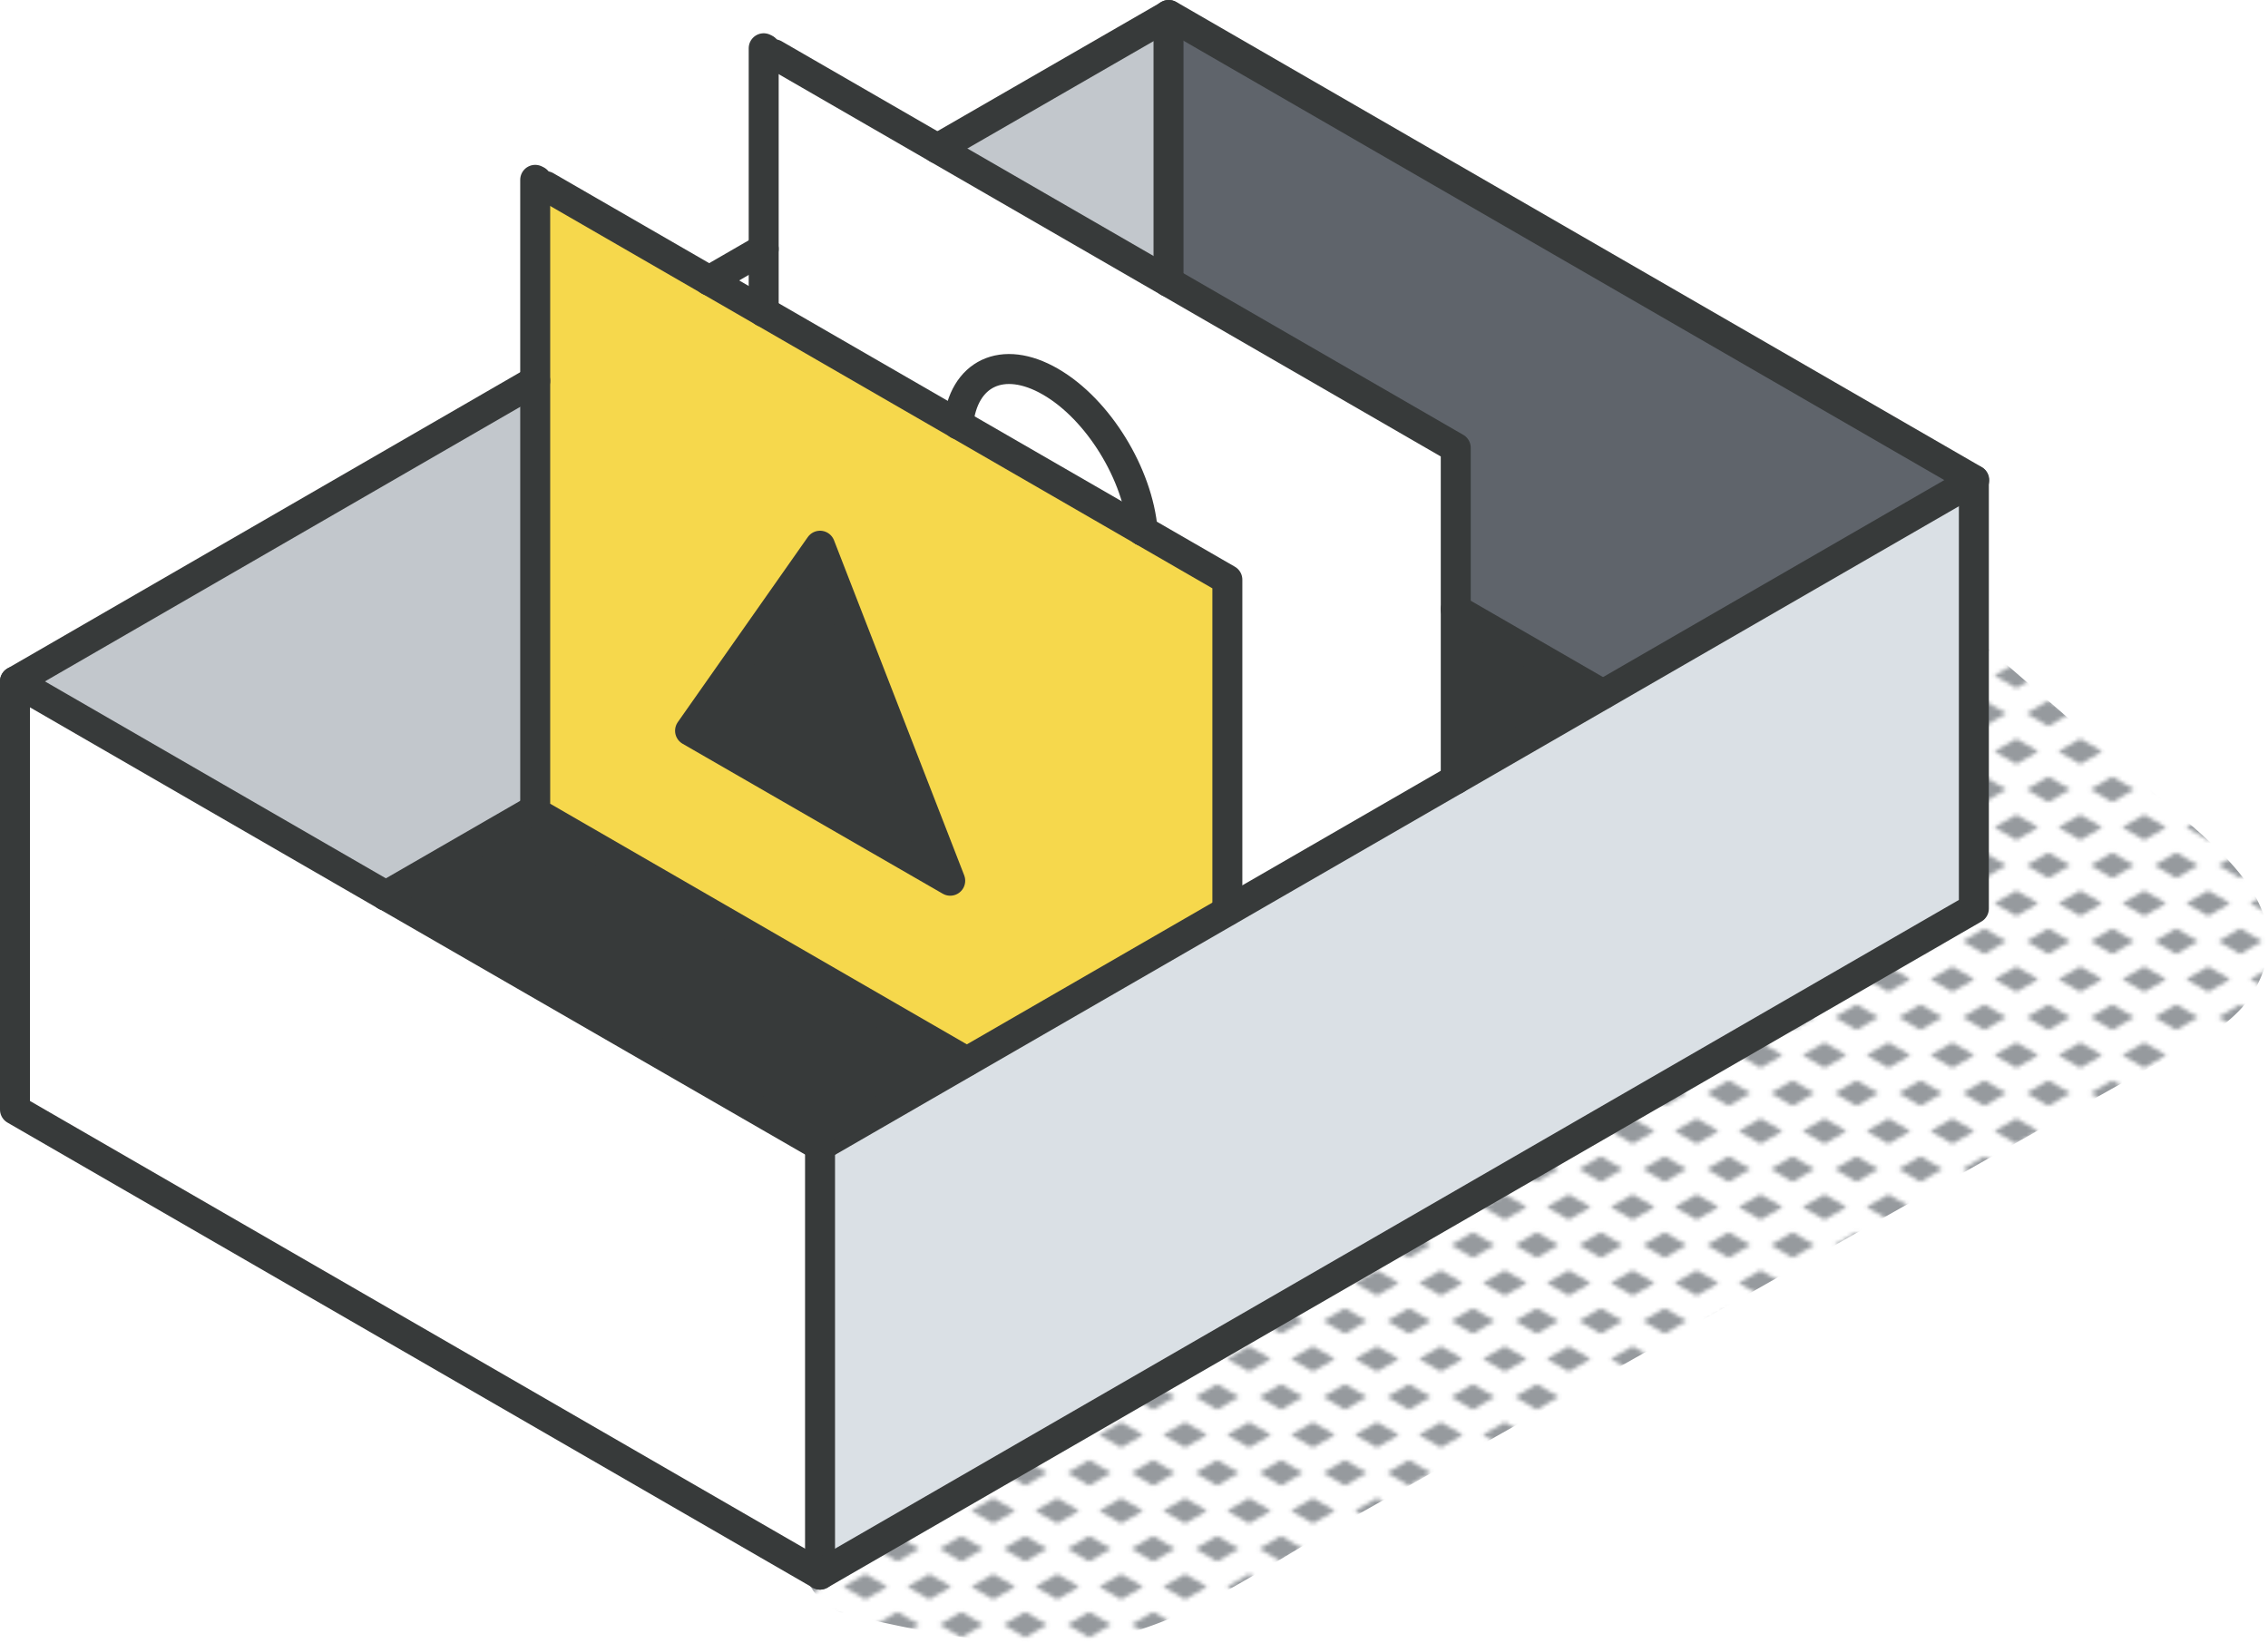 <svg xmlns="http://www.w3.org/2000/svg" xmlns:xlink="http://www.w3.org/1999/xlink" viewBox="0 0 227.01 164.44"><defs><style>.cls-1,.cls-10{fill:none;}.cls-2{fill:#969a9e;}.cls-3{fill:url(#New_Pattern_Swatch_3);}.cls-4{fill:#dae0e5;}.cls-5{fill:#5f646b;}.cls-6{fill:#373a3a;}.cls-7{fill:#c2c7cc;}.cls-8{fill:#fff;}.cls-9{fill:#f6d84c;}.cls-10{stroke:#373a3a;stroke-linecap:round;stroke-linejoin:round;stroke-width:3px;}</style><pattern id="New_Pattern_Swatch_3" data-name="New Pattern Swatch 3" width="16" height="19" patternTransform="translate(13.02 -4.59) scale(0.4)" patternUnits="userSpaceOnUse" viewBox="0 0 16 19"><rect class="cls-1" width="16" height="19"/><polygon class="cls-2" points="16 22.18 10.5 19 16 15.82 21.5 19 16 22.18"/><polygon class="cls-2" points="8 12.68 2.5 9.5 8 6.33 13.5 9.5 8 12.68"/><polygon class="cls-2" points="0 22.18 -5.5 19 0 15.82 5.5 19 0 22.18"/><polygon class="cls-2" points="16 3.18 10.5 0 16 -3.17 21.5 0 16 3.18"/><polygon class="cls-2" points="0 3.18 -5.5 0 0 -3.17 5.5 0 0 3.18"/></pattern></defs><g id="Layer_2" data-name="Layer 2"><g id="text"><path class="cls-3" d="M216.39,80.07c-6.82-5.95-13.61-11.95-20.53-17.81-8-6.81-21.46,1.82-15.33,11.84,3.87,6.32-2.23,13.06-7.08,16.72-8.36,6.3-18.12,11-27,16.56Q118,125,91,145a12.29,12.29,0,0,0-3.81,4.49c-.87.09-1.74.2-2.62.33-6.07.91-5.46,10.33,0,11.68,7.85,1.93,17.72,3.89,25.8,2.52S126,157.17,133,153.23l81.47-46c3.68-2.07,8.6-4,10.92-7.68C230.66,91.08,222,85,216.39,80.07Z"/><path class="cls-4" d="M197.57,48.05V90.94L82.08,157.6V114.71C82.15,114.68,197.37,48.16,197.57,48.05Z"/><path class="cls-5" d="M117,1.5l80.61,46.55c-.2.11-16.69,9.62-37.14,21.44L145.71,61V44.82L117,28.22Z"/><polygon class="cls-6" points="145.71 60.99 160.43 69.49 145.72 77.97 145.71 77.96 145.71 60.99"/><polygon class="cls-7" points="116.96 1.5 116.96 28.22 93.83 14.86 116.96 1.5"/><path class="cls-8" d="M105.14,38.19c4.8,2.77,8.76,9.27,9.24,14.93L95.91,42.47C96.39,37.35,100.34,35.42,105.14,38.19Z"/><path class="cls-6" d="M96.74,106.24h0c-8.87,5.12-14.59,8.43-14.66,8.46L38.64,89.64,53.57,81v.29Z"/><polygon class="cls-6" points="82.08 54.62 95.11 88.15 69.07 73.14 82.08 54.62"/><polygon class="cls-8" points="82.08 114.71 82.08 157.6 1.5 111.06 1.5 68.2 38.62 89.64 38.63 89.64 82.08 114.71"/><path class="cls-8" d="M77.49,5.43c.61.34,64.51,37.25,68.22,39.39V78h0l-22.86,13.2h0V58l-8.47-4.89h0c-.48-5.66-4.44-12.16-9.24-14.93s-8.75-.84-9.23,4.28L76.44,31.23V4.83l.16.08,0,0,0,0h0Z"/><polygon class="cls-8" points="76.44 24.92 76.44 31.23 71 28.07 76.44 24.92"/><path class="cls-9" d="M71,28.07l43.38,25h0L122.85,58V91.16h0L96.74,106.25h0L53.57,81.31V18l.16.08s0,0,0,0l0,0h0ZM95.11,88.15l-13-33.53-13,18.52Z"/><polygon class="cls-7" points="53.57 38.12 53.57 81.02 38.63 89.64 38.62 89.64 1.5 68.2 53.57 38.12"/><line class="cls-10" x1="70.97" y1="28.08" x2="76.44" y2="24.92"/><polyline class="cls-10" points="38.62 89.64 1.5 68.2 53.57 38.12"/><path class="cls-10" d="M93.83,14.86,117,1.5l80.61,46.55c-.2.11-115.42,66.63-115.49,66.66L38.64,89.64"/><line class="cls-10" x1="82.08" y1="114.71" x2="82.08" y2="157.6"/><polyline class="cls-10" points="1.5 68.2 1.5 111.06 82.08 157.6 197.57 90.94 197.57 48.05"/><polyline class="cls-10" points="53.57 81.02 38.63 89.64 38.62 89.64"/><line class="cls-10" x1="116.96" y1="1.5" x2="116.96" y2="28.22"/><polyline class="cls-10" points="114.38 53.13 122.85 58.02 122.85 91.16"/><path class="cls-10" d="M54.63,18.63l59.75,34.49"/><path class="cls-10" d="M96.74,106.24,53.57,81.31V18l.16.08s0,0,0,0l0,0h0"/><path class="cls-10" d="M77.49,5.43c.61.34,64.51,37.25,68.22,39.39V78"/><path class="cls-10" d="M76.65,5h0Z"/><path class="cls-10" d="M76.44,31.23V4.83l.16.08,0,0,0,0"/><polygon class="cls-10" points="82.08 54.62 95.11 88.15 69.07 73.14 82.08 54.62"/><path class="cls-10" d="M114.38,53.13h0c-.48-5.66-4.44-12.16-9.24-14.93s-8.75-.84-9.23,4.28"/><line class="cls-10" x1="160.43" y1="69.49" x2="145.71" y2="60.99"/></g></g></svg>